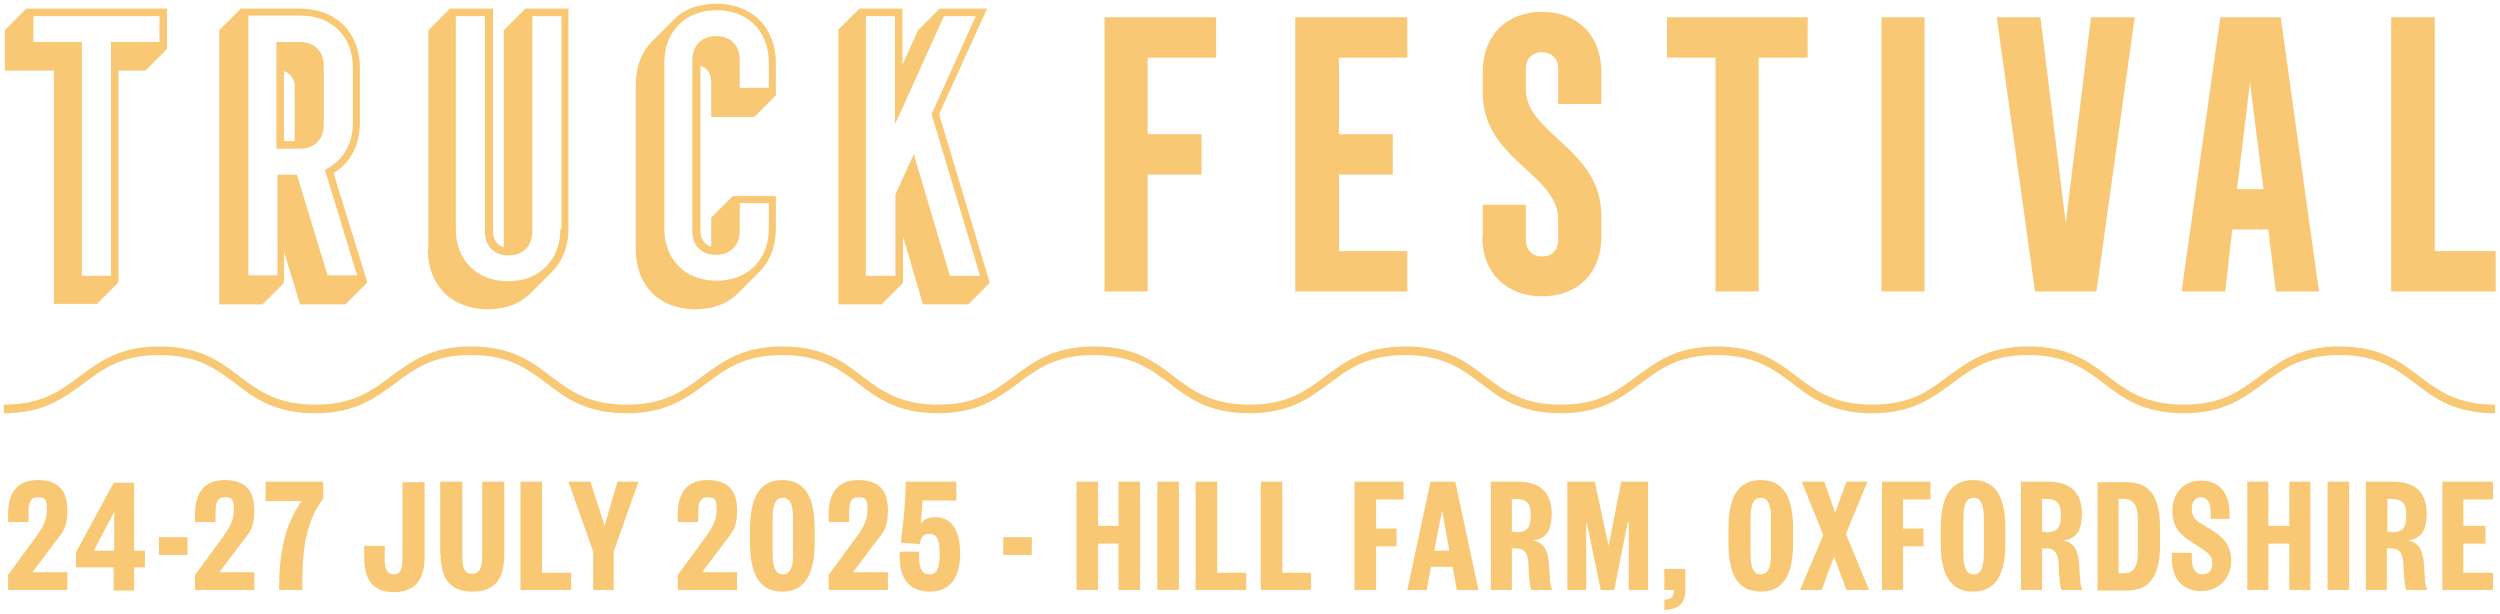 <svg width="464px" height="114px" viewBox="0 0 464 114" version="1.1" xmlns="http://www.w3.org/2000/svg" xmlns:xlink="http://www.w3.org/1999/xlink">
    <title>Artwork_1-8</title>
    <g id="Page-1" stroke="none" stroke-width="1" fill="none" fill-rule="evenodd">
        <g id="Website-Assets" transform="translate(-2556.1, -417.4)" fill="#F8C874" fill-rule="nonzero">
            <g id="Group" transform="translate(2556.8, 418.1)">
                <path d="M462.4,76 C454.9,76 451.1,73.2 447.5,70.4 C443.9,67.7 440.5,65.2 433.5,65.2 C426.5,65.2 423.1,67.7 419.5,70.4 C415.8,73.1 412.1,76 404.6,76 C397.1,76 393.3,73.2 389.7,70.4 C386.1,67.7 382.7,65.2 375.7,65.2 C368.7,65.2 365.3,67.7 361.7,70.4 C358,73.1 354.3,76 346.8,76 C339.3,76 335.5,73.2 331.9,70.4 C328.3,67.7 324.9,65.2 317.9,65.2 C310.9,65.2 307.5,67.7 303.9,70.4 C300.2,73.1 296.5,76 289,76 C281.5,76 277.7,73.2 274.1,70.4 C270.5,67.7 267.1,65.2 260.1,65.2 C253.1,65.2 249.7,67.7 246.1,70.4 C242.4,73.1 238.7,76 231.2,76 C223.7,76 219.9,73.2 216.3,70.4 C212.7,67.7 209.3,65.2 202.3,65.2 C195.3,65.2 191.9,67.7 188.3,70.4 C184.6,73.1 180.9,76 173.4,76 C165.9,76 162.1,73.2 158.5,70.4 C154.9,67.7 151.5,65.2 144.5,65.2 C137.5,65.2 134.1,67.7 130.5,70.4 C126.8,73.1 123.1,76 115.6,76 C108.1,76 104.3,73.2 100.7,70.4 C97.1,67.7 93.7,65.2 86.7,65.2 C79.7,65.2 76.3,67.7 72.7,70.4 C69,73.1 65.3,76 57.8,76 C50.3,76 46.5,73.2 42.9,70.4 C39.3,67.7 35.9,65.2 28.9,65.2 C21.9,65.2 18.5,67.7 14.9,70.4 C11.2,73.1 7.5,76 0,76 L0,74.4 C7,74.4 10.4,71.9 14,69.2 C17.7,66.5 21.4,63.6 28.9,63.6 C36.4,63.6 40.2,66.4 43.8,69.2 C47.4,71.9 50.8,74.4 57.8,74.4 C64.8,74.4 68.2,71.9 71.8,69.2 C75.5,66.5 79.2,63.6 86.7,63.6 C94.2,63.6 98,66.4 101.6,69.2 C105.2,71.9 108.6,74.4 115.6,74.4 C122.6,74.4 126,71.9 129.6,69.2 C133.3,66.5 137,63.6 144.5,63.6 C152,63.6 155.8,66.4 159.4,69.2 C163,71.9 166.4,74.4 173.4,74.4 C180.4,74.4 183.8,71.9 187.4,69.2 C191.1,66.5 194.8,63.6 202.3,63.6 C209.8,63.6 213.6,66.4 217.2,69.2 C220.8,71.9 224.2,74.4 231.2,74.4 C238.2,74.4 241.6,71.9 245.2,69.2 C248.9,66.5 252.6,63.6 260.1,63.6 C267.6,63.6 271.4,66.4 275,69.2 C278.6,71.9 282,74.4 289,74.4 C296,74.4 299.4,71.9 303,69.2 C306.7,66.5 310.4,63.6 317.9,63.6 C325.4,63.6 329.2,66.4 332.8,69.2 C336.4,71.9 339.8,74.4 346.8,74.4 C353.8,74.4 357.2,71.9 360.8,69.2 C364.5,66.5 368.2,63.6 375.7,63.6 C383.2,63.6 387,66.4 390.6,69.2 C394.2,71.9 397.6,74.4 404.6,74.4 C411.6,74.4 415,71.9 418.6,69.2 C422.3,66.5 426,63.6 433.5,63.6 C441,63.6 444.8,66.4 448.4,69.2 C452,71.9 455.4,74.4 462.4,74.4 L462.4,76 L462.4,76 Z" id="Path"></path>
                <path d="M9.2,12.4 L0.2,12.4 L0.2,4.9 L4.2,0.9 L30.3,0.9 L30.3,8.4 L26.3,12.4 L21.3,12.4 L21.3,51.7 L17.3,55.7 L9.3,55.7 L9.3,12.4 L9.2,12.4 Z M19.9,50.5 L19.9,7.1 L28.9,7.1 L28.9,2.3 L5.5,2.3 L5.5,7.1 L14.5,7.1 L14.5,50.5 L19.8,50.5 L19.9,50.5 Z" id="Shape"></path>
                <path d="M67.4,51.8 L63.4,55.8 L55,55.8 L52,46 L52,51.8 L48,55.8 L40,55.8 L40,4.9 L44,0.9 L55,0.9 C61.6,0.9 66.1,5.3 66.1,11.9 L66.1,22 C66.1,26.3 64.3,29.6 61.2,31.4 L67.5,51.8 L67.4,51.8 Z M65.6,50.5 L59.6,30.8 C62.8,29.3 64.8,26.2 64.8,22 L64.8,11.9 C64.8,6.1 60.9,2.2 55.1,2.2 L45.4,2.2 L45.4,50.4 L50.8,50.4 L50.8,31.7 L54.4,31.7 L60.1,50.4 L65.7,50.4 L65.6,50.5 Z M59.4,11.4 L59.4,22.5 C59.4,25.1 57.7,26.9 55,26.9 L50.6,26.9 L50.6,7.1 L55,7.1 C57.6,7.1 59.4,8.8 59.4,11.5 M54,15.4 C54,13.9 53.2,12.9 52,12.5 L52,25.5 L54,25.5 L54,15.4 Z" id="Shape"></path>
                <path d="M78.8,45.8 L78.8,4.9 L82.8,0.9 L90.8,0.9 L90.8,42.3 C90.8,43.8 91.6,44.8 92.8,45.2 L92.8,4.9 L96.8,0.9 L104.8,0.9 L104.8,41.7 C104.8,45.1 103.7,47.8 101.8,49.7 L97.8,53.7 C95.8,55.7 93.1,56.7 89.8,56.7 C83.2,56.7 78.7,52.3 78.7,45.6 M103.5,41.7 L103.5,2.3 L98.1,2.3 L98.1,42.3 C98.1,44.9 96.4,46.7 93.7,46.7 C91,46.7 89.3,45 89.3,42.3 L89.3,2.3 L83.9,2.3 L83.9,41.8 C83.9,47.6 87.8,51.5 93.6,51.5 C99.4,51.5 103.3,47.6 103.3,41.8" id="Shape"></path>
                <path d="M117.3,45.8 L117.3,15 C117.3,11.6 118.4,8.9 120.3,7 L124.3,3 C126.2,1 129,-3.55271368e-15 132.3,-3.55271368e-15 C138.9,-3.55271368e-15 143.3,4.4 143.3,11 L143.3,17 L139.3,21 L131.3,21 L131.3,14.4 C131.3,12.9 130.5,11.9 129.3,11.5 L129.3,42.2 C129.3,43.7 130.1,44.7 131.3,45.1 L131.3,39.7 L135.3,35.7 L143.3,35.7 L143.3,41.7 C143.3,45.1 142.2,47.8 140.3,49.7 L136.3,53.7 C134.3,55.7 131.6,56.7 128.3,56.7 C121.7,56.7 117.3,52.3 117.3,45.6 M142,41.7 L142,37 L136.6,37 L136.6,42.2 C136.6,44.8 134.9,46.6 132.2,46.6 C129.5,46.6 127.8,44.9 127.8,42.2 L127.8,10.4 C127.8,7.8 129.5,6 132.2,6 C134.9,6 136.6,7.7 136.6,10.4 L136.6,15.6 L142,15.6 L142,10.9 C142,5.1 138.1,1.2 132.3,1.2 C126.5,1.2 122.6,5.1 122.6,10.9 L122.6,41.7 C122.6,47.5 126.5,51.4 132.3,51.4 C138.1,51.4 142,47.5 142,41.7" id="Shape"></path>
                <path d="M154.8,4.9 L158.8,0.9 L166.8,0.9 L166.8,11.3 L169.7,4.9 L173.7,0.9 L182.5,0.9 L173.6,20.5 L183,51.8 L179,55.8 L170.6,55.8 L166.9,43.2 L166.9,51.8 L162.9,55.8 L154.9,55.8 L154.9,4.9 L154.8,4.9 Z M165.5,50.5 L165.5,35.4 L168.9,27.9 L175.6,50.5 L181.2,50.5 L172.2,20.5 L180.4,2.3 L174.5,2.3 L165.4,22.4 L165.4,2.3 L160,2.3 L160,50.5 L165.4,50.5 L165.5,50.5 Z" id="Shape"></path>
                <polygon id="Path" points="204.3 2.5 225 2.5 225 10 212.3 10 212.3 24.2 222.3 24.2 222.3 31.7 212.3 31.7 212.3 53.4 204.3 53.4"></polygon>
                <polygon id="Path" points="239.7 2.5 260.5 2.5 260.5 10 247.8 10 247.8 24.2 257.8 24.2 257.8 31.7 247.8 31.7 247.8 45.9 260.5 45.9 260.5 53.4 239.7 53.4"></polygon>
                <path d="M274.5,43.3 L274.5,37.3 L282.5,37.3 L282.5,43.9 C282.5,45.7 283.7,46.9 285.5,46.9 C287.3,46.9 288.5,45.7 288.5,43.9 L288.5,40 C288.5,31.6 274.5,28.9 274.5,16.6 L274.5,12.6 C274.5,5.9 278.9,1.5 285.5,1.5 C292.1,1.5 296.5,5.9 296.5,12.6 L296.5,18.6 L288.5,18.6 L288.5,12 C288.5,10.2 287.3,9 285.5,9 C283.7,9 282.5,10.2 282.5,12 L282.5,15.9 C282.5,24.2 296.5,26.9 296.5,39.3 L296.5,43.3 C296.5,50 292.1,54.3 285.5,54.3 C278.9,54.3 274.4,49.9 274.4,43.3" id="Path"></path>
                <polygon id="Path" points="317.7 10 308.7 10 308.7 2.5 334.8 2.5 334.8 10 325.7 10 325.7 53.4 317.7 53.4"></polygon>
                <rect id="Rectangle" x="348.5" y="2.5" width="8" height="50.9"></rect>
                <polygon id="Path" points="369.9 2.5 378 2.5 382.7 40.7 387.4 2.5 395.5 2.5 388.4 53.4 377 53.4"></polygon>
                <path d="M411.3,2.5 L422.6,2.5 L429.7,53.4 L421.7,53.4 L420.3,41.9 L413.6,41.9 L412.3,53.4 L404.2,53.4 L411.4,2.5 L411.3,2.5 Z M419.4,34.4 L416.9,14.6 L414.5,34.4 L419.4,34.4 Z" id="Shape"></path>
                <polygon id="Path" points="443.1 2.5 451.2 2.5 451.2 45.9 462.5 45.9 462.5 53.4 443.1 53.4"></polygon>
                <path d="M5.4,105.5 L11.8,105.5 L11.8,108.8 L0.8,108.8 L0.8,106 L5.8,99.2 C7,97.5 8,96.1 8,94 C8,91.9 7.7,91.6 6.3,91.6 C4.9,91.6 4.6,92.7 4.6,94.4 L4.6,96.2 L0.8,96.2 L0.8,94.7 C0.8,90.9 2.4,88.4 6.3,88.4 C10.2,88.4 11.8,90.4 11.8,94 C11.8,97.6 10.7,98.3 9.3,100.2 L5.4,105.4 L5.4,105.5 Z" id="Path"></path>
                <path d="M24.2,101.5 L26.2,101.5 L26.2,104.6 L24.2,104.6 L24.2,108.9 L20.4,108.9 L20.4,104.6 L13.4,104.6 L13.4,101.8 L20.4,88.9 L24.2,88.9 L24.2,101.6 L24.2,101.5 Z M16.7,101.5 L20.5,101.5 L20.5,94.3 L16.7,101.5 Z" id="Shape"></path>
                <rect id="Rectangle" x="28.8" y="99" width="5.3" height="3.3"></rect>
                <path d="M40.1,105.5 L46.5,105.5 L46.5,108.8 L35.5,108.8 L35.5,106 L40.5,99.2 C41.7,97.5 42.7,96.1 42.7,94 C42.7,91.9 42.4,91.6 41,91.6 C39.6,91.6 39.3,92.7 39.3,94.4 L39.3,96.2 L35.5,96.2 L35.5,94.7 C35.5,90.9 37.1,88.4 41,88.4 C44.9,88.4 46.5,90.4 46.5,94 C46.5,97.6 45.4,98.3 44,100.2 L40.1,105.4 L40.1,105.5 Z" id="Path"></path>
                <path d="M48.6,92.3 L48.6,88.7 L59.3,88.7 L59.3,91.8 C55.7,96.6 55.4,102.3 55.4,108.8 L51.1,108.8 C51.1,102.1 52.1,96.7 55.3,92.3 L48.6,92.3 Z" id="Path"></path>
                <path d="M66.8,100.6 L70.7,100.6 L70.7,102.8 C70.7,104.7 71,105.9 72.4,105.9 C73.8,105.9 74,104.7 74,102.8 L74,88.8 L78.1,88.8 L78.1,102.8 C78.1,106.5 76.6,109.2 72.4,109.2 C68.2,109.2 66.9,106.5 66.9,102.8 L66.9,100.7 L66.8,100.6 Z" id="Path"></path>
                <path d="M81,102.2 L81,88.7 L85.1,88.7 L85.1,102.4 C85.1,104.6 85.4,105.8 86.9,105.8 C88.4,105.8 88.8,104.6 88.8,102.4 L88.8,88.7 L92.9,88.7 L92.9,102.2 C92.9,106.3 91.5,109.1 87,109.1 C82.5,109.1 81.1,106.3 81.1,102.2" id="Path"></path>
                <polygon id="Path" points="99.9 88.7 99.9 105.6 105.3 105.6 105.3 108.8 95.9 108.8 95.9 88.7"></polygon>
                <polygon id="Path" points="113.9 88.7 117.8 88.7 113.2 101.7 113.2 108.8 109.4 108.8 109.4 101.7 104.8 88.7 108.9 88.7 111.5 96.9"></polygon>
                <path d="M129.7,105.5 L136.1,105.5 L136.1,108.8 L125.1,108.8 L125.1,106 L130.1,99.2 C131.3,97.5 132.3,96.1 132.3,94 C132.3,91.9 132,91.6 130.6,91.6 C129.2,91.6 128.9,92.7 128.9,94.4 L128.9,96.2 L125.1,96.2 L125.1,94.7 C125.1,90.9 126.7,88.4 130.6,88.4 C134.5,88.4 136.1,90.4 136.1,94 C136.1,97.6 135,98.3 133.6,100.2 L129.7,105.4 L129.7,105.5 Z" id="Path"></path>
                <path d="M150.5,100 C150.5,105.7 148.8,109.1 144.5,109.1 C140.2,109.1 138.5,105.8 138.5,100 L138.5,97.5 C138.5,91.8 140.2,88.4 144.5,88.4 C148.8,88.4 150.5,91.7 150.5,97.5 L150.5,100 Z M142.7,102 C142.7,104.3 143.1,105.9 144.6,105.9 C146.1,105.9 146.5,104.4 146.5,102 L146.5,95.6 C146.5,93.3 146.1,91.7 144.6,91.7 C143.1,91.7 142.7,93.2 142.7,95.6 L142.7,102 Z" id="Shape"></path>
                <path d="M157.7,105.5 L164.1,105.5 L164.1,108.8 L153.1,108.8 L153.1,106 L158.1,99.2 C159.3,97.5 160.3,96.1 160.3,94 C160.3,91.9 160,91.6 158.6,91.6 C157.2,91.6 156.9,92.7 156.9,94.4 L156.9,96.2 L153.1,96.2 L153.1,94.7 C153.1,90.9 154.7,88.4 158.6,88.4 C162.5,88.4 164.1,90.4 164.1,94 C164.1,97.6 163,98.3 161.6,100.2 L157.7,105.4 L157.7,105.5 Z" id="Path"></path>
                <path d="M167.5,88.7 L176.8,88.7 L176.8,92.2 L170.5,92.2 C170.5,93.3 170.3,95.5 170.2,96.5 C170.7,95.7 171.7,95.3 172.9,95.3 C176,95.3 177.5,97.8 177.5,102.1 C177.5,106.4 175.7,109.1 171.9,109.1 C168.1,109.1 166.3,106.7 166.3,102.9 L166.3,101.7 L169.9,101.7 L169.9,102.8 C169.9,104.8 170.4,105.9 171.8,105.9 C173.2,105.9 173.7,104.8 173.7,102.1 C173.7,99.4 173.2,98.4 171.8,98.4 C170.4,98.4 170.2,99.3 170,100.3 L166.5,100 C166.9,97.1 167.4,92.1 167.4,88.7" id="Path"></path>
                <rect id="Rectangle" x="185.5" y="99" width="5.3" height="3.3"></rect>
                <polygon id="Path" points="199.1 108.8 199.1 88.7 203.1 88.7 203.1 96.9 206.9 96.9 206.9 88.7 210.9 88.7 210.9 108.8 206.9 108.8 206.9 100.2 203.1 100.2 203.1 108.8"></polygon>
                <rect id="Rectangle" x="214.1" y="88.7" width="4" height="20.1"></rect>
                <polygon id="Path" points="225.2 88.7 225.2 105.6 230.6 105.6 230.6 108.8 221.2 108.8 221.2 88.7"></polygon>
                <polygon id="Path" points="237.3 88.7 237.3 105.6 242.6 105.6 242.6 108.8 233.3 108.8 233.3 88.7"></polygon>
                <polygon id="Path" points="250.7 108.8 250.7 88.7 259.8 88.7 259.8 92 254.7 92 254.7 97.4 258.5 97.4 258.5 100.7 254.7 100.7 254.7 108.8"></polygon>
                <path d="M269.4,88.7 L273.7,108.8 L269.7,108.8 L268.9,104.5 L264.9,104.5 L264.1,108.8 L260.5,108.8 L264.8,88.7 L269.5,88.7 L269.4,88.7 Z M265.4,101.5 L268.3,101.5 L267,94.3 L266.9,94.3 L265.5,101.5 L265.4,101.5 Z" id="Shape"></path>
                <path d="M283.5,108.8 C283.2,107.9 283.1,106.8 283,104.3 C282.9,102.2 282.5,101.1 280.7,101.1 L279.9,101.1 L279.9,108.8 L276,108.8 L276,88.7 L281.1,88.7 C285.4,88.7 287.3,91 287.3,94.6 C287.3,98.2 285.9,99.3 283.9,99.6 C286,100.1 286.6,101.6 286.8,104.1 C287,106.7 286.9,107.8 287.4,108.8 L283.5,108.8 L283.5,108.8 Z M280.6,98.1 C282.7,98.1 283.4,97.3 283.4,95 C283.4,92.7 282.7,91.9 280.6,91.9 L279.9,91.9 L279.9,98 L280.6,98 L280.6,98.1 Z" id="Shape"></path>
                <polygon id="Path" points="297.8 100.4 297.9 100.4 300.2 88.7 305.2 88.7 305.2 108.8 301.6 108.8 301.6 96.3 301.4 96.3 298.9 108.8 296.4 108.8 293.8 96.3 293.7 96.3 293.7 108.8 290.2 108.8 290.2 88.7 295.3 88.7"></polygon>
                <path d="M308.2,104.9 L312.1,104.9 L312.1,108.7 C312.1,111.2 311,112.4 308.2,112.5 L308.2,110.6 C309.4,110.6 310,110.1 310,108.8 L308.2,108.8 L308.2,104.9 L308.2,104.9 Z" id="Path"></path>
                <path d="M332.1,100.1 C332.1,105.8 330.4,109.1 326.1,109.1 C321.8,109.1 320.1,105.8 320.1,100.1 L320.1,97.4 C320.1,91.7 321.8,88.4 326.1,88.4 C330.4,88.4 332.1,91.7 332.1,97.4 L332.1,100.1 Z M324.2,102 C324.2,104.3 324.6,105.9 326.1,105.9 C327.6,105.9 328,104.4 328,102 L328,95.6 C328,93.3 327.6,91.7 326.1,91.7 C324.6,91.7 324.2,93.2 324.2,95.6 L324.2,102 Z" id="Shape"></path>
                <polygon id="Path" points="341.9 98.4 346.2 108.8 342 108.8 339.7 102.6 337.4 108.8 333.4 108.8 337.7 98.6 333.7 88.7 337.9 88.7 339.9 94.5 342 88.7 345.9 88.7"></polygon>
                <polygon id="Path" points="348.6 108.8 348.6 88.7 357.6 88.7 357.6 92 352.5 92 352.5 97.4 356.3 97.4 356.3 100.7 352.5 100.7 352.5 108.8"></polygon>
                <path d="M371.5,100.1 C371.5,105.8 369.8,109.1 365.5,109.1 C361.2,109.1 359.5,105.8 359.5,100.1 L359.5,97.4 C359.5,91.7 361.2,88.4 365.5,88.4 C369.8,88.4 371.5,91.7 371.5,97.4 L371.5,100.1 Z M363.7,102 C363.7,104.3 364.1,105.9 365.6,105.9 C367.1,105.9 367.5,104.4 367.5,102 L367.5,95.6 C367.5,93.3 367.1,91.7 365.6,91.7 C364.1,91.7 363.7,93.2 363.7,95.6 L363.7,102 Z" id="Shape"></path>
                <path d="M381.9,108.8 C381.6,107.9 381.5,106.8 381.4,104.3 C381.3,102.2 380.9,101.1 379.1,101.1 L378.3,101.1 L378.3,108.8 L374.4,108.8 L374.4,88.7 L379.5,88.7 C383.8,88.7 385.7,91 385.7,94.6 C385.7,98.2 384.3,99.3 382.3,99.6 C384.4,100.1 385,101.6 385.2,104.1 C385.4,106.7 385.3,107.8 385.8,108.8 L381.9,108.8 L381.9,108.8 Z M379,98.1 C381.1,98.1 381.8,97.3 381.8,95 C381.8,92.7 381.1,91.9 379,91.9 L378.3,91.9 L378.3,98 L379,98 L379,98.1 Z" id="Shape"></path>
                <path d="M400.2,100.5 C400.2,106 398.4,108.9 394.1,108.9 L388.6,108.9 L388.6,88.8 L394.1,88.8 C398.4,88.8 400.2,91.7 400.2,97.2 L400.2,100.5 Z M396.1,96 C396.1,93.2 395.4,91.9 393.5,91.9 L392.5,91.9 L392.5,105.7 L393.5,105.7 C395.4,105.7 396.1,104.4 396.1,101.6 L396.1,95.9 L396.1,96 Z" id="Shape"></path>
                <path d="M406.1,101.9 L406.1,103.1 C406.1,104.8 406.8,105.9 408.1,105.9 C409.4,105.9 409.9,105.1 409.9,103.8 C409.9,102.5 409.1,101.9 407.9,101.1 L406.2,100 C404.3,98.8 402.5,97.4 402.5,94.1 C402.5,90.8 404.6,88.5 407.8,88.5 C411,88.5 413.1,90.6 413.1,94.5 L413.1,95.6 L409.6,95.6 L409.6,94.4 C409.6,92.6 409,91.6 407.8,91.6 C406.6,91.6 406.1,92.5 406.1,93.8 C406.1,95.1 406.7,95.8 407.7,96.4 L409.5,97.5 C411.8,98.9 413.4,100.3 413.4,103.4 C413.4,106.5 411.2,109 407.9,109 C404.6,109 402.4,107 402.4,103 L402.4,101.9 L405.9,101.9 L406.1,101.9 Z" id="Path"></path>
                <polygon id="Path" points="416.4 108.8 416.4 88.7 420.3 88.7 420.3 96.9 424.2 96.9 424.2 88.7 428.1 88.7 428.1 108.8 424.2 108.8 424.2 100.2 420.3 100.2 420.3 108.8"></polygon>
                <rect id="Rectangle" x="431.3" y="88.7" width="4" height="20.1"></rect>
                <path d="M445.9,108.8 C445.6,107.9 445.5,106.8 445.4,104.3 C445.3,102.2 444.9,101.1 443.1,101.1 L442.3,101.1 L442.3,108.8 L438.4,108.8 L438.4,88.7 L443.5,88.7 C447.8,88.7 449.7,91 449.7,94.6 C449.7,98.2 448.3,99.3 446.3,99.6 C448.4,100.1 449,101.6 449.2,104.1 C449.4,106.7 449.3,107.8 449.8,108.8 L445.9,108.8 L445.9,108.8 Z M443.1,98.1 C445.2,98.1 445.9,97.3 445.9,95 C445.9,92.7 445.2,91.9 443.1,91.9 L442.4,91.9 L442.4,98 L443.1,98 L443.1,98.1 Z" id="Shape"></path>
                <polygon id="Path" points="462 108.8 452.6 108.8 452.6 88.7 462 88.7 462 92 456.5 92 456.5 96.9 460.6 96.9 460.6 100.2 456.5 100.2 456.5 105.6 462 105.6"></polygon>
            </g>
        </g>
    </g>
</svg>